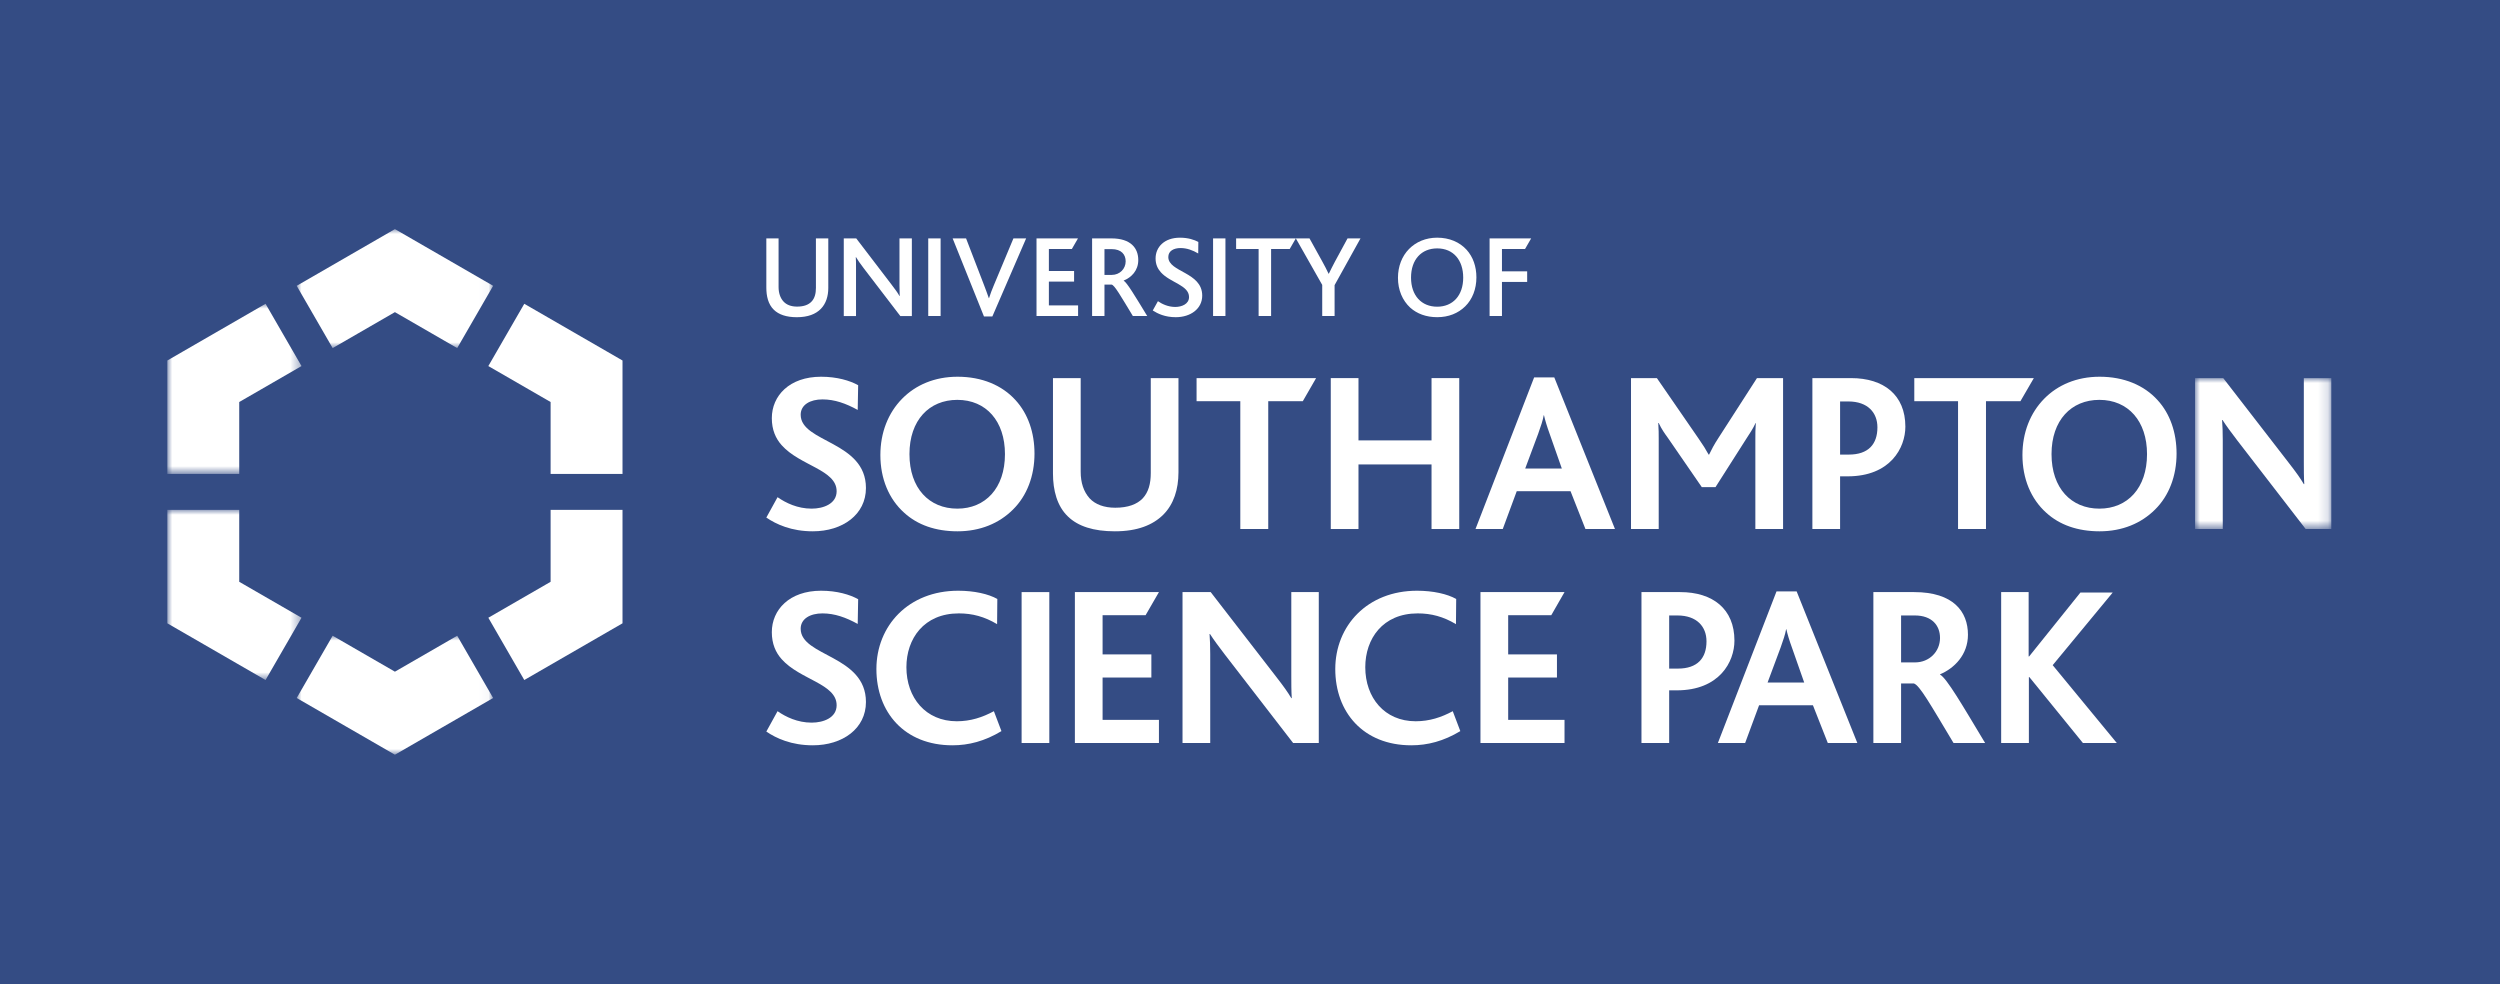 <?xml version="1.0" encoding="UTF-8"?>
<svg width="254px" height="100px" viewBox="0 0 254 100" version="1.1" xmlns="http://www.w3.org/2000/svg" xmlns:xlink="http://www.w3.org/1999/xlink">
    <title>ussp-logo-white</title>
    <defs>
        <polygon id="path-1" points="0 0 19.96 0 19.96 12.089 0 12.089"></polygon>
        <polygon id="path-3" points="0 0 13.633 0 13.633 17.286 0 17.286"></polygon>
        <polygon id="path-5" points="0 0 19.96 0 19.96 12.089 0 12.089"></polygon>
        <polygon id="path-7" points="0 0 13.633 0 13.633 17.286 0 17.286"></polygon>
        <polygon id="path-9" points="0 0 13.844 0 13.844 15.333 0 15.333"></polygon>
    </defs>
    <g id="Base" stroke="none" stroke-width="1" fill="none" fill-rule="evenodd">
        <g id="USSP-SetSquared-BSP-Apply" transform="translate(-926, -755)">
            <g id="Group-12" transform="translate(926, 755)">
                <rect id="Rectangle-Copy-3" fill="#344C84" x="0" y="0" width="254" height="100"></rect>
                <g id="USSP-Ident" transform="translate(17, 23.277)">
                    <path d="M66.4,8.102 C65.874,8.64 65.084,8.951 63.959,8.952 C62.882,8.952 62.116,8.677 61.625,8.198 C61.039,7.636 60.86,6.786 60.86,5.96 L60.859,0.946 L62.103,0.946 L62.104,5.9 C62.104,6.45 62.26,6.989 62.607,7.36 C62.906,7.683 63.36,7.874 63.983,7.874 C64.677,7.874 65.155,7.683 65.455,7.36 C65.778,7.025 65.898,6.534 65.898,5.972 L65.897,0.945 L67.154,0.945 L67.154,5.984 C67.154,6.822 66.915,7.576 66.4,8.102" id="Fill-1" fill="#FFFFFF"></path>
                    <path d="M74.471,8.832 L70.761,3.985 C70.378,3.482 70.163,3.171 69.971,2.849 L69.947,2.849 C69.971,3.112 69.971,3.494 69.971,3.877 L69.971,8.832 L68.727,8.832 L68.727,0.945 L69.995,0.945 L73.562,5.613 C73.992,6.175 74.208,6.474 74.387,6.797 L74.411,6.797 C74.399,6.474 74.387,6.079 74.387,5.696 L74.387,0.945 L75.644,0.945 L75.644,8.832 L74.471,8.832 Z" id="Fill-3" fill="#FFFFFF"></path>
                    <polygon id="Fill-5" fill="#FFFFFF" points="77.31 8.831 77.309 0.945 78.566 0.945 78.566 8.831"></polygon>
                    <path d="M83.822,8.879 L82.972,8.879 L79.789,0.945 L81.153,0.945 L82.972,5.672 C83.152,6.126 83.308,6.581 83.463,7.012 L83.487,7.012 C83.619,6.593 83.774,6.174 83.978,5.696 L85.964,0.945 L87.256,0.944 L83.822,8.879 Z" id="Fill-7" fill="#FFFFFF"></path>
                    <polygon id="Fill-9" fill="#FFFFFF" points="88.31 8.831 88.31 0.944 92.522 0.944 91.9 2.022 89.566 2.022 89.566 4.259 92.127 4.259 92.127 5.336 89.566 5.337 89.566 7.754 92.534 7.754 92.534 8.831"></polygon>
                    <path d="M95.932,2.033 L95.214,2.033 L95.214,4.654 L95.956,4.654 C96.77,4.654 97.368,4.032 97.368,3.278 C97.368,2.596 96.949,2.033 95.932,2.033 L95.932,2.033 Z M98.098,8.831 C96.865,6.796 96.255,5.719 95.944,5.636 L95.214,5.636 L95.214,8.831 L93.958,8.831 L93.957,0.944 L95.92,0.944 C97.894,0.944 98.648,1.938 98.648,3.146 C98.648,4.223 97.942,4.917 97.164,5.229 L97.164,5.241 C97.488,5.408 98.325,6.808 99.558,8.831 L98.098,8.831 Z" id="Fill-11" fill="#FFFFFF"></path>
                    <path d="M102.454,8.95 C101.365,8.95 100.623,8.591 100.12,8.268 L100.646,7.323 C101.041,7.598 101.664,7.909 102.406,7.909 C103.052,7.909 103.806,7.621 103.806,6.903 C103.806,5.695 101.903,5.456 100.946,4.391 C100.623,4.031 100.407,3.589 100.407,2.979 C100.407,1.83 101.293,0.872 102.884,0.872 C103.722,0.872 104.344,1.087 104.751,1.303 L104.739,2.476 C104.201,2.153 103.59,1.925 102.944,1.925 C102.262,1.925 101.7,2.213 101.7,2.835 C101.7,4.391 105.146,4.343 105.146,6.76 C105.146,8.088 103.974,8.95 102.454,8.95" id="Fill-13" fill="#FFFFFF"></path>
                    <polygon id="Fill-15" fill="#FFFFFF" points="106.249 8.83 106.248 0.944 107.505 0.944 107.505 8.83"></polygon>
                    <polygon id="Fill-17" fill="#FFFFFF" points="114.035 2.021 112.144 2.021 112.144 8.83 110.876 8.83 110.875 2.021 108.59 2.021 108.589 0.944 114.657 0.944"></polygon>
                    <path d="M118.594,5.694 L118.595,8.83 L117.338,8.83 L117.338,5.67 L114.657,0.943 L116.045,0.943 L117.35,3.301 C117.553,3.684 117.816,4.15 117.984,4.534 L118.008,4.534 C118.188,4.15 118.427,3.696 118.619,3.325 L119.91,0.943 L121.227,0.943 L118.594,5.694 Z" id="Fill-19" fill="#FFFFFF"></path>
                    <path d="M129.018,1.96 C127.426,1.96 126.361,3.085 126.361,4.928 C126.361,6.759 127.427,7.884 129.018,7.884 C130.598,7.884 131.662,6.759 131.662,4.928 C131.662,3.157 130.669,1.96 129.018,1.96 M126.158,2.02 C126.864,1.302 127.857,0.871 129.018,0.871 C130.263,0.871 131.303,1.326 132.009,2.103 C132.656,2.822 133.003,3.791 133.003,4.904 C133.003,6.089 132.596,7.13 131.866,7.848 C131.148,8.554 130.179,8.949 129.018,8.949 C127.905,8.949 126.972,8.602 126.278,7.98 C125.488,7.25 125.033,6.185 125.033,4.952 C125.033,3.779 125.44,2.75 126.158,2.02" id="Fill-21" fill="#FFFFFF"></path>
                    <polygon id="Fill-23" fill="#FFFFFF" points="137.945 2.02 135.599 2.02 135.599 4.293 138.16 4.293 138.16 5.37 135.599 5.37 135.599 8.829 134.343 8.829 134.342 0.943 138.566 0.943"></polygon>
                    <g id="Group-27" transform="translate(13.144, 41.313)">
                        <mask id="mask-2" fill="white">
                            <use xlink:href="#path-1"></use>
                        </mask>
                        <g id="Clip-26"></g>
                        <polygon id="Fill-25" fill="#FFFFFF" mask="url(#mask-2)" points="3.653 0 0 6.327 9.98 12.089 19.96 6.327 16.307 0 9.98 3.653"></polygon>
                    </g>
                    <polygon id="Fill-28" fill="#FFFFFF" points="38.942 35.833 38.942 28.527 46.247 28.527 46.247 40.051 36.267 45.813 32.614 39.486"></polygon>
                    <g id="Group-32" transform="translate(0, 28.527)">
                        <mask id="mask-4" fill="white">
                            <use xlink:href="#path-3"></use>
                        </mask>
                        <g id="Clip-31"></g>
                        <polygon id="Fill-30" fill="#FFFFFF" mask="url(#mask-4)" points="7.306 7.306 7.306 0 -0 0 -0 11.524 9.98 17.286 13.633 10.959"></polygon>
                    </g>
                    <g id="Group-35" transform="translate(13.144, 0)">
                        <mask id="mask-6" fill="white">
                            <use xlink:href="#path-5"></use>
                        </mask>
                        <g id="Clip-34"></g>
                        <polygon id="Fill-33" fill="#FFFFFF" mask="url(#mask-6)" points="9.98 8.436 16.307 12.089 19.96 5.762 9.98 -0 0 5.762 3.653 12.089"></polygon>
                    </g>
                    <polygon id="Fill-36" fill="#FFFFFF" points="38.942 17.568 38.942 24.874 46.247 24.874 46.247 13.35 36.267 7.588 32.614 13.915"></polygon>
                    <g id="Group-40" transform="translate(0, 7.588)">
                        <mask id="mask-8" fill="white">
                            <use xlink:href="#path-7"></use>
                        </mask>
                        <g id="Clip-39"></g>
                        <polygon id="Fill-38" fill="#FFFFFF" mask="url(#mask-8)" points="7.306 9.98 7.306 17.286 -0 17.286 -0 5.762 9.98 0 13.633 6.327"></polygon>
                    </g>
                    <path d="M65.582,30.704 C63.419,30.704 61.883,30.006 60.859,29.308 L61.999,27.237 C62.837,27.819 64.024,28.401 65.466,28.401 C66.652,28.401 68.002,27.912 68.002,26.632 C68.002,24.445 64.279,24.05 62.418,21.955 C61.813,21.281 61.417,20.397 61.417,19.21 C61.417,16.93 63.209,14.999 66.42,14.999 C68.048,14.999 69.352,15.394 70.189,15.86 L70.143,18.372 C68.956,17.721 67.816,17.302 66.56,17.302 C65.327,17.302 64.349,17.837 64.349,18.861 C64.349,21.699 70.98,21.537 70.98,26.306 C70.98,29.005 68.607,30.704 65.582,30.704" id="Fill-41" fill="#FFFFFF"></path>
                    <path d="M80.264,17.349 C77.402,17.349 75.401,19.42 75.401,22.863 C75.401,26.33 77.402,28.401 80.264,28.401 C83.102,28.401 85.104,26.33 85.104,22.863 C85.104,19.513 83.196,17.349 80.264,17.349 M85.918,28.494 C84.522,29.89 82.59,30.704 80.287,30.704 C78.053,30.704 76.215,30.053 74.866,28.819 C73.307,27.423 72.446,25.353 72.446,22.956 C72.446,20.676 73.237,18.675 74.657,17.232 C76.029,15.836 77.96,14.999 80.287,14.999 C82.754,14.999 84.801,15.859 86.174,17.372 C87.454,18.768 88.105,20.676 88.105,22.816 C88.105,25.073 87.337,27.098 85.918,28.494" id="Fill-43" fill="#FFFFFF"></path>
                    <path d="M101.198,29.006 C100.127,30.076 98.545,30.704 96.264,30.704 C94.101,30.704 92.519,30.192 91.495,29.191 C90.401,28.145 89.982,26.539 89.982,24.841 L89.982,15.138 L92.798,15.138 L92.798,24.654 C92.798,25.771 93.1,26.679 93.705,27.354 C94.287,27.982 95.194,28.308 96.311,28.308 C97.614,28.308 98.522,27.958 99.103,27.354 C99.685,26.725 99.918,25.865 99.918,24.794 L99.918,15.138 L102.733,15.138 L102.733,24.701 C102.733,26.446 102.244,27.958 101.198,29.006" id="Fill-45" fill="#FFFFFF"></path>
                    <polygon id="Fill-47" fill="#FFFFFF" points="115.363 17.488 111.854 17.488 111.854 30.471 109.015 30.471 109.015 17.488 104.572 17.488 104.572 15.138 116.717 15.138"></polygon>
                    <polygon id="Fill-49" fill="#FFFFFF" points="128.444 30.471 128.444 23.91 121.022 23.91 121.022 30.471 118.206 30.471 118.206 15.138 121.022 15.138 121.022 21.467 128.444 21.467 128.444 15.138 131.259 15.138 131.259 30.471"></polygon>
                    <path d="M140.45,20.816 C140.17,20.047 139.984,19.42 139.868,18.908 L139.845,18.908 C139.752,19.443 139.543,20.047 139.287,20.769 L137.96,24.329 L141.683,24.329 L140.45,20.816 Z M144.08,30.471 L142.567,26.632 L137.1,26.632 L135.68,30.471 L132.911,30.471 L138.867,15.068 L140.916,15.068 L147.081,30.471 L144.08,30.471 Z" id="Fill-51" fill="#FFFFFF"></path>
                    <path d="M161.344,30.471 L161.344,21.35 C161.344,20.792 161.344,20.304 161.391,19.699 L161.368,19.699 C161.158,20.187 160.692,20.908 160.437,21.281 L157.296,26.213 L155.9,26.213 L152.456,21.211 C152.153,20.792 151.828,20.35 151.525,19.699 L151.479,19.699 C151.525,20.327 151.525,20.816 151.525,21.281 L151.525,30.471 L148.71,30.471 L148.71,15.138 L151.339,15.138 L155.574,21.281 C156.016,21.909 156.318,22.398 156.597,22.91 L156.644,22.91 C156.877,22.421 157.156,21.886 157.598,21.211 L161.507,15.138 L164.16,15.138 L164.16,30.471 L161.344,30.471 Z" id="Fill-53" fill="#FFFFFF"></path>
                    <path d="M170.791,17.511 L169.953,17.511 L169.953,22.909 L170.838,22.909 C172.839,22.909 173.746,21.839 173.746,20.141 C173.746,18.652 172.769,17.511 170.791,17.511 M170.721,25.119 L169.953,25.119 L169.953,30.471 L167.138,30.471 L167.138,15.139 L171.071,15.139 C174.398,15.139 176.585,16.86 176.585,20.071 C176.585,22.212 175.072,25.119 170.721,25.119" id="Fill-55" fill="#FFFFFF"></path>
                    <polygon id="Fill-57" fill="#FFFFFF" points="188.274 17.488 184.776 17.488 184.776 30.471 181.937 30.471 181.937 17.488 177.492 17.488 177.492 15.138 189.638 15.138"></polygon>
                    <path d="M196.298,17.349 C193.437,17.349 191.435,19.42 191.435,22.863 C191.435,26.33 193.437,28.401 196.298,28.401 C199.137,28.401 201.138,26.33 201.138,22.863 C201.138,19.513 199.23,17.349 196.298,17.349 M201.952,28.494 C200.556,29.89 198.625,30.704 196.322,30.704 C194.088,30.704 192.25,30.053 190.9,28.819 C189.342,27.423 188.48,25.353 188.48,22.956 C188.48,20.676 189.272,18.675 190.691,17.232 C192.064,15.836 193.995,14.999 196.322,14.999 C198.788,14.999 200.835,15.859 202.208,17.372 C203.488,18.768 204.139,20.676 204.139,22.816 C204.139,25.073 203.372,27.098 201.952,28.494" id="Fill-59" fill="#FFFFFF"></path>
                    <g id="Group-63" transform="translate(206.017, 15.138)">
                        <mask id="mask-10" fill="white">
                            <use xlink:href="#path-9"></use>
                        </mask>
                        <g id="Clip-62"></g>
                        <path d="M11.238,15.333 L4.305,6.352 C3.653,5.491 3.211,4.909 2.792,4.258 L2.746,4.258 C2.792,4.77 2.816,5.584 2.816,6.305 L2.816,15.333 L0,15.333 L0,0 L2.862,0 L9.54,8.632 C10.261,9.562 10.68,10.144 11.052,10.773 L11.098,10.773 C11.052,10.098 11.052,9.214 11.052,8.539 L11.052,0 L13.844,0 L13.844,15.333 L11.238,15.333 Z" id="Fill-61" fill="#FFFFFF" mask="url(#mask-10)"></path>
                    </g>
                    <path d="M65.582,52.446 C63.419,52.446 61.883,51.748 60.859,51.05 L61.999,48.98 C62.837,49.561 64.024,50.143 65.466,50.143 C66.652,50.143 68.002,49.654 68.002,48.374 C68.002,46.187 64.279,45.792 62.418,43.697 C61.813,43.023 61.417,42.139 61.417,40.952 C61.417,38.672 63.209,36.741 66.42,36.741 C68.048,36.741 69.352,37.137 70.189,37.602 L70.143,40.115 C68.956,39.463 67.816,39.044 66.56,39.044 C65.327,39.044 64.349,39.58 64.349,40.603 C64.349,43.442 70.98,43.279 70.98,48.049 C70.98,50.748 68.607,52.446 65.582,52.446" id="Fill-64" fill="#FFFFFF"></path>
                    <path d="M79.768,52.446 C74.881,52.446 72.043,49.073 72.043,44.698 C72.043,40.301 75.301,36.741 80.349,36.741 C81.978,36.741 83.421,37.067 84.328,37.578 L84.305,40.138 C83.025,39.37 81.792,39.044 80.419,39.044 C76.859,39.044 75.091,41.627 75.091,44.512 C75.091,47.607 77.046,50.003 80.21,50.003 C81.606,50.003 82.816,49.608 83.979,48.98 L84.747,51.004 C83.048,52.028 81.42,52.446 79.768,52.446" id="Fill-66" fill="#FFFFFF"></path>
                    <polygon id="Fill-68" fill="#FFFFFF" points="86.795 52.213 89.61 52.213 89.61 36.88 86.795 36.88"></polygon>
                    <polygon id="Fill-70" fill="#FFFFFF" points="92.208 52.213 92.208 36.88 100.748 36.88 99.391 39.23 95.023 39.23 95.023 43.209 99.979 43.209 99.979 45.559 95.023 45.559 95.023 49.863 100.748 49.863 100.748 52.213"></polygon>
                    <path d="M114.382,52.213 L107.449,43.232 C106.797,42.372 106.355,41.79 105.936,41.139 L105.89,41.139 C105.936,41.65 105.959,42.464 105.959,43.186 L105.959,52.213 L103.144,52.213 L103.144,36.88 L106.006,36.88 L112.683,45.512 C113.405,46.443 113.824,47.025 114.196,47.653 L114.243,47.653 C114.196,46.978 114.196,46.094 114.196,45.419 L114.196,36.88 L116.988,36.88 L116.988,52.213 L114.382,52.213 Z" id="Fill-71" fill="#FFFFFF"></path>
                    <path d="M126.389,52.446 C121.502,52.446 118.664,49.073 118.664,44.698 C118.664,40.301 121.922,36.741 126.97,36.741 C128.599,36.741 130.041,37.067 130.949,37.578 L130.926,40.138 C129.646,39.37 128.413,39.044 127.04,39.044 C123.48,39.044 121.712,41.627 121.712,44.512 C121.712,47.607 123.667,50.003 126.831,50.003 C128.227,50.003 129.437,49.608 130.6,48.98 L131.368,51.004 C129.669,52.028 128.04,52.446 126.389,52.446" id="Fill-72" fill="#FFFFFF"></path>
                    <polygon id="Fill-73" fill="#FFFFFF" points="133.415 52.213 133.415 36.88 141.955 36.88 140.608 39.23 136.231 39.23 136.231 43.209 141.187 43.209 141.187 45.559 136.231 45.559 136.231 49.863 141.955 49.863 141.955 52.213"></polygon>
                    <path d="M153.425,39.254 L152.588,39.254 L152.588,44.652 L153.472,44.652 C155.473,44.652 156.38,43.582 156.38,41.883 C156.38,40.394 155.403,39.254 153.425,39.254 M153.356,46.862 L152.588,46.862 L152.588,52.213 L149.773,52.213 L149.773,36.88 L153.705,36.88 C157.032,36.88 159.219,38.602 159.219,41.813 C159.219,43.954 157.706,46.862 153.356,46.862" id="Fill-74" fill="#FFFFFF"></path>
                    <path d="M165.075,42.558 C164.795,41.79 164.609,41.162 164.493,40.65 L164.47,40.65 C164.377,41.185 164.168,41.79 163.911,42.511 L162.585,46.071 L166.308,46.071 L165.075,42.558 Z M168.705,52.213 L167.192,48.375 L161.724,48.375 L160.305,52.213 L157.536,52.213 L163.493,36.811 L165.54,36.811 L171.706,52.213 L168.705,52.213 Z" id="Fill-75" fill="#FFFFFF"></path>
                    <path d="M177.546,39.254 L176.15,39.254 L176.15,44.023 L177.57,44.023 C179.012,44.023 180.106,42.93 180.106,41.534 C180.106,40.278 179.291,39.254 177.546,39.254 L177.546,39.254 Z M181.479,52.213 C179.105,48.258 178.035,46.35 177.453,46.164 L176.15,46.164 L176.15,52.213 L173.335,52.213 L173.335,36.88 L177.477,36.88 C181.455,36.88 182.944,38.858 182.944,41.208 C182.944,43.256 181.549,44.628 180.106,45.233 L180.106,45.257 C180.804,45.652 182.339,48.305 184.689,52.213 L181.479,52.213 Z" id="Fill-76" fill="#FFFFFF"></path>
                    <polygon id="Fill-77" fill="#FFFFFF" points="194.625 52.213 189.18 45.512 189.134 45.512 189.134 52.213 186.318 52.213 186.318 36.88 189.11 36.88 189.11 43.419 189.157 43.419 194.369 36.927 197.649 36.927 191.553 44.303 198.068 52.213"></polygon>
                </g>
            </g>
        </g>
    </g>
</svg>